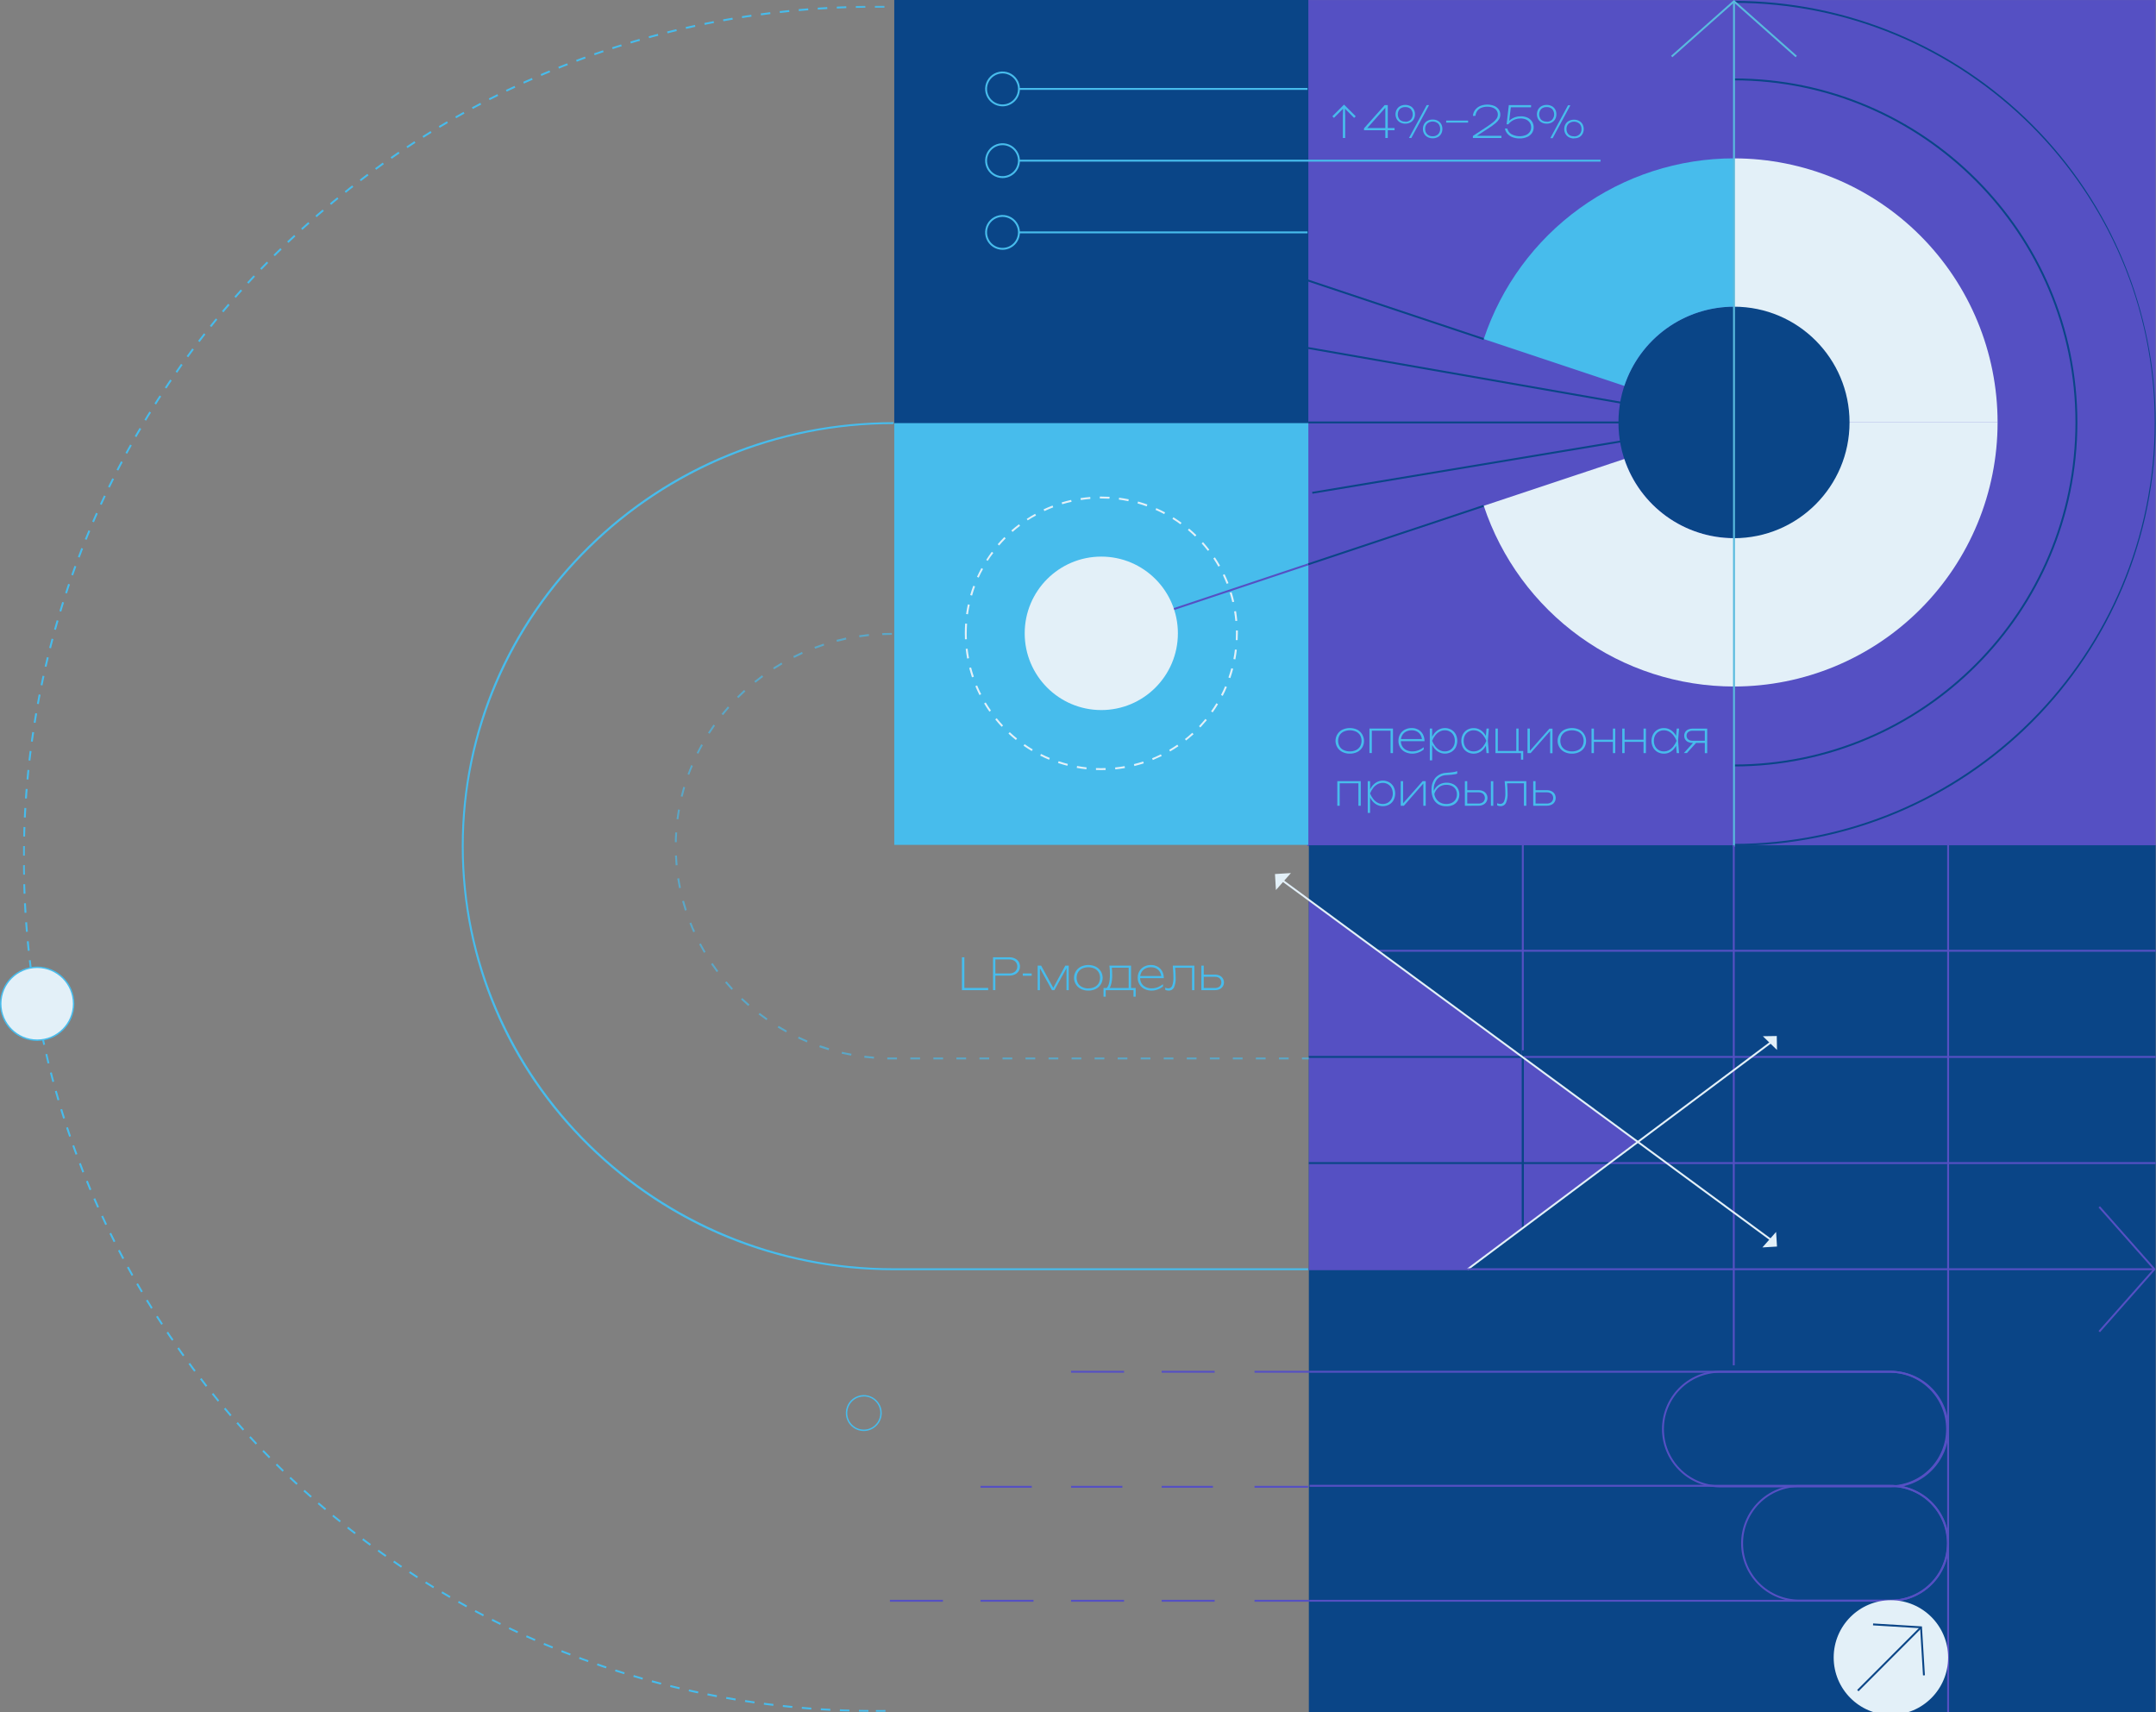 <?xml version="1.0" encoding="UTF-8"?> <svg xmlns="http://www.w3.org/2000/svg" width="1131" height="898" viewBox="0 0 1131 898" fill="none"><rect x="0" y="0" width="1131" height="898" fill="#808080" stroke="none"/><g clip-path="url(#clip0_63_185)"><mask id="mask0_63_185" style="mask-type:luminance" maskUnits="userSpaceOnUse" x="12" y="3" width="456" height="895"><path d="M468 3H12V898H468V3Z" fill="white"></path></mask><g mask="url(#mask0_63_185)"><path d="M459.5 897.5C706.371 897.5 906.5 697.371 906.5 450.5C906.5 203.629 706.371 3.5 459.5 3.5C212.629 3.5 12.5 203.629 12.5 450.5C12.5 697.371 212.629 897.5 459.5 897.5Z" stroke="#47BCEC" stroke-dasharray="5 5"></path></g><path d="M1130.83 0.02H685.76V443.743H1130.83V0.02Z" fill="#5550C3"></path><path d="M686.341 221.237H469.113V443.174H686.341V221.237Z" fill="#47BCEC"></path><path d="M686.339 0H469.111V221.937H686.339V0Z" fill="#0A4587"></path><path d="M1047.9 221.587H909.613V83.074C946.287 83.077 981.459 97.671 1007.39 123.647C1033.32 149.622 1047.89 184.852 1047.9 221.587Z" fill="#E3F0F8"></path><path d="M1047.9 221.587C1047.9 258.323 1033.33 293.554 1007.39 319.53C981.461 345.507 946.288 360.1 909.613 360.1V221.587H1047.9Z" fill="#E3F0F8"></path><path d="M909.623 282.304C943.1 282.304 970.238 255.12 970.238 221.587C970.238 188.055 943.1 160.871 909.623 160.871C876.146 160.871 849.008 188.055 849.008 221.587C849.008 255.12 876.146 282.304 909.623 282.304Z" fill="#0A4587"></path><path d="M909.613 402.026V401.027C1008.39 401.027 1088.76 320.531 1088.76 221.586C1088.76 122.641 1008.39 42.146 909.613 42.146V41.147C1008.94 41.147 1089.75 122.102 1089.75 221.586C1089.75 321.071 1008.94 402.026 909.613 402.026Z" fill="#0A4587"></path><path d="M909.613 443.654V442.655C1031.34 442.655 1130.33 343.48 1130.33 221.568C1130.33 100.215 1031.32 1.48 909.613 1.48V0.48C968.284 0.48 1024.55 23.826 1066.04 65.382C1107.52 106.937 1130.83 163.299 1130.83 222.067C1130.83 280.836 1107.52 337.197 1066.04 378.753C1024.55 420.309 968.284 443.654 909.613 443.654Z" fill="#0A4587"></path><path d="M778.217 264.849L686.062 295.538L686.377 296.486L778.532 265.798L778.217 264.849Z" fill="#0A4587"></path><path d="M686.057 295.556L606.457 322.064L606.772 323.013L686.372 296.505L686.057 295.556Z" fill="#5550C3"></path><path d="M608.608 120.771L608.293 121.72L778.248 178.35L778.563 177.402L608.608 120.771Z" fill="#0A4587"></path><path d="M909.614 83.064V160.871C896.884 160.872 884.478 164.885 874.152 172.342C863.826 179.799 856.105 190.321 852.082 202.418L778.355 177.852C787.531 150.25 805.146 126.242 828.705 109.229C852.264 92.216 880.571 83.062 909.614 83.064Z" fill="#47BCEC"></path><path d="M909.612 282.294V360.1C880.569 360.103 852.262 350.949 828.703 333.936C805.144 316.923 787.529 292.914 778.354 265.313L852.08 240.767C856.105 252.861 863.828 263.38 874.153 270.833C884.479 278.286 896.884 282.296 909.612 282.294Z" fill="#E3F0F8"></path><path d="M1130.84 443.375H686.598V899.502H1130.84V443.375Z" fill="#0A4587"></path><path d="M525.917 55.78C524.113 55.782 522.348 55.248 520.847 54.245C519.346 53.242 518.176 51.816 517.484 50.147C516.792 48.478 516.61 46.641 516.961 44.869C517.312 43.096 518.18 41.467 519.455 40.189C520.73 38.91 522.355 38.039 524.124 37.686C525.893 37.333 527.728 37.513 529.394 38.204C531.061 38.895 532.486 40.066 533.489 41.569C534.491 43.071 535.027 44.837 535.027 46.645C535.024 49.065 534.064 51.385 532.356 53.098C530.648 54.81 528.333 55.774 525.917 55.78ZM525.917 38.519C524.31 38.517 522.738 38.993 521.401 39.886C520.064 40.779 519.021 42.05 518.405 43.537C517.789 45.024 517.627 46.66 517.94 48.239C518.254 49.818 519.027 51.269 520.164 52.407C521.3 53.546 522.748 54.321 524.325 54.634C525.901 54.948 527.535 54.786 529.02 54.169C530.504 53.552 531.772 52.508 532.664 51.168C533.556 49.829 534.031 48.255 534.029 46.645C534.024 44.491 533.167 42.428 531.647 40.905C530.127 39.382 528.067 38.525 525.917 38.519Z" fill="#47BCEC"></path><path d="M685.9 46.145H534.486V47.145H685.9V46.145Z" fill="#47BCEC"></path><path d="M525.917 93.407C524.113 93.409 522.348 92.876 520.847 91.873C519.346 90.87 518.176 89.444 517.484 87.775C516.792 86.106 516.61 84.269 516.961 82.497C517.312 80.724 518.18 79.095 519.455 77.817C520.73 76.538 522.355 75.667 524.124 75.314C525.893 74.961 527.728 75.141 529.394 75.832C531.061 76.523 532.486 77.694 533.489 79.197C534.491 80.699 535.027 82.466 535.027 84.273C535.024 86.693 534.064 89.013 532.356 90.725C530.648 92.438 528.333 93.402 525.917 93.407ZM525.917 76.137C524.31 76.135 522.739 76.611 521.402 77.503C520.065 78.396 519.022 79.666 518.406 81.152C517.79 82.639 517.627 84.275 517.94 85.854C518.252 87.432 519.025 88.883 520.16 90.022C521.296 91.16 522.743 91.936 524.319 92.251C525.894 92.566 527.528 92.405 529.013 91.79C530.497 91.174 531.766 90.132 532.659 88.793C533.552 87.455 534.029 85.882 534.029 84.273C534.026 82.118 533.171 80.051 531.651 78.526C530.13 77.002 528.068 76.142 525.917 76.137Z" fill="#47BCEC"></path><path d="M839.618 83.773H534.486V84.773H839.618V83.773Z" fill="#47BCEC"></path><path d="M525.917 131.028C524.112 131.03 522.348 130.495 520.846 129.492C519.345 128.489 518.175 127.063 517.483 125.393C516.792 123.724 516.61 121.886 516.962 120.113C517.313 118.34 518.182 116.712 519.458 115.433C520.734 114.155 522.36 113.285 524.13 112.933C525.9 112.581 527.735 112.762 529.401 113.455C531.068 114.148 532.492 115.32 533.494 116.824C534.495 118.328 535.029 120.095 535.027 121.903C535.021 124.321 534.06 126.639 532.353 128.349C530.645 130.059 528.331 131.022 525.917 131.028ZM525.917 113.767C524.31 113.765 522.739 114.241 521.402 115.133C520.065 116.026 519.022 117.296 518.406 118.782C517.79 120.269 517.627 121.905 517.94 123.484C518.252 125.063 519.025 126.513 520.16 127.652C521.296 128.791 522.743 129.566 524.319 129.881C525.894 130.196 527.528 130.035 529.013 129.42C530.497 128.804 531.766 127.762 532.659 126.424C533.552 125.086 534.029 123.512 534.029 121.903C534.026 119.748 533.171 117.681 531.651 116.157C530.13 114.632 528.068 113.773 525.917 113.767Z" fill="#47BCEC"></path><path d="M685.9 121.393H534.486V122.393H685.9V121.393Z" fill="#47BCEC"></path><path d="M909.504 221.086H686.34V222.086H909.504V221.086Z" fill="#0A4587"></path><path d="M909.419 221.185L688.312 258.009L688.476 258.995L909.583 222.171L909.419 221.185Z" fill="#0A4587"></path><path d="M685.461 181.898L685.289 182.883L909.406 222.063L909.577 221.078L685.461 181.898Z" fill="#0A4587"></path><path d="M941.952 30.023L909.614 1.339L877.285 30.023L876.627 29.274L909.614 0L942.62 29.274L941.952 30.023Z" fill="#59BADE"></path><path d="M910.123 1H909.125V444.104H910.123V1Z" fill="#59BADE"></path><path d="M686.598 472.318V665.761H769.803L858.655 598.868L686.598 472.318Z" fill="#5550C3"></path><path d="M1130.83 609.581H843.76V610.581H1130.83V609.581Z" fill="#5550C3"></path><path d="M1130.83 553.902H798.949V554.902H1130.83V553.902Z" fill="#5550C3"></path><path d="M1130.84 498.214H722.488V499.214H1130.84V498.214Z" fill="#5550C3"></path><path d="M910.002 443.375H909.004V716.184H910.002V443.375Z" fill="#5550C3"></path><path d="M799.338 443.034H798.34V554.402H799.338V443.034Z" fill="#5550C3"></path><path d="M1022.45 443.034H1021.45V899.501H1022.45V443.034Z" fill="#5550C3"></path><path d="M1101.61 698.812L1100.86 698.152L1129.51 665.76L1100.86 633.378L1101.61 632.719L1130.83 665.76L1101.61 698.812Z" fill="#5550C3"></path><path d="M708.099 395.321C706.756 395.348 705.425 395.053 704.218 394.461C703.142 393.937 702.236 393.119 701.604 392.103C701.114 391.328 700.792 390.459 700.659 389.552C700.526 388.645 700.585 387.721 700.831 386.838C701.078 385.955 701.506 385.134 702.09 384.428C702.673 383.721 703.398 383.146 704.218 382.738C705.435 382.178 706.759 381.889 708.099 381.889C709.439 381.889 710.763 382.178 711.98 382.738C712.781 383.166 713.486 383.752 714.055 384.46C714.623 385.169 715.042 385.985 715.286 386.861C715.53 387.736 715.595 388.652 715.476 389.552C715.357 390.453 715.057 391.321 714.595 392.103C713.962 393.119 713.056 393.937 711.98 394.461C710.773 395.053 709.443 395.348 708.099 395.321ZM708.099 394.141C709.226 394.17 710.343 393.934 711.362 393.452C712.243 393.026 712.984 392.357 713.497 391.523C713.988 390.629 714.245 389.625 714.245 388.605C714.245 387.584 713.988 386.58 713.497 385.686C712.984 384.852 712.243 384.183 711.362 383.757C710.338 383.3 709.23 383.063 708.109 383.063C706.988 383.063 705.88 383.3 704.856 383.757C703.967 384.175 703.221 384.846 702.711 385.686C702.215 386.579 701.954 387.583 701.954 388.605C701.954 389.626 702.215 390.631 702.711 391.523C703.221 392.363 703.967 393.034 704.856 393.452C705.869 393.931 706.979 394.168 708.099 394.141Z" fill="#47BCEC"></path><path d="M730.731 382.167V395.04H729.464V382.687L730.033 383.266H719.057L719.636 382.687V395.01H718.389V382.167H730.731Z" fill="#47BCEC"></path><path d="M740.969 395.321C739.635 395.347 738.314 395.052 737.117 394.462C736.05 393.933 735.151 393.116 734.523 392.103C733.894 391.047 733.572 389.835 733.595 388.605C733.571 387.377 733.877 386.165 734.483 385.097C735.067 384.102 735.913 383.286 736.928 382.738C738.045 382.156 739.29 381.864 740.55 381.889C741.778 381.86 742.991 382.164 744.062 382.768C745.059 383.339 745.878 384.176 746.427 385.187C747.01 386.294 747.302 387.533 747.275 388.785H734.453V387.685H746.985L745.988 388.375C745.969 387.391 745.708 386.426 745.229 385.567C744.783 384.788 744.13 384.148 743.343 383.718C742.482 383.268 741.521 383.045 740.55 383.068C739.51 383.043 738.48 383.28 737.556 383.758C736.719 384.195 736.027 384.864 735.561 385.686C735.081 386.583 734.841 387.588 734.862 388.605C734.836 389.63 735.099 390.641 735.621 391.523C736.133 392.355 736.87 393.023 737.746 393.452C738.744 393.933 739.842 394.17 740.949 394.142C742.038 394.15 743.119 393.946 744.132 393.542C745.117 393.157 746.039 392.624 746.866 391.963V393.132C746.035 393.831 745.085 394.372 744.062 394.731C743.073 395.107 742.026 395.307 740.969 395.321Z" fill="#47BCEC"></path><path d="M750.047 382.168H751.294V387.456L751.194 387.795V389.364L751.294 389.894V398.829H750.047V382.168ZM750.486 388.605C750.819 387.349 751.37 386.162 752.112 385.097C752.79 384.133 753.668 383.328 754.687 382.738C755.698 382.181 756.835 381.889 757.989 381.889C759.144 381.889 760.28 382.181 761.292 382.738C762.266 383.299 763.07 384.114 763.617 385.097C764.172 386.179 764.462 387.378 764.462 388.595C764.462 389.812 764.172 391.011 763.617 392.093C763.075 393.08 762.27 393.896 761.292 394.452C760.28 395.009 759.144 395.301 757.989 395.301C756.835 395.301 755.698 395.009 754.687 394.452C753.664 393.867 752.784 393.061 752.112 392.093C751.373 391.033 750.822 389.853 750.486 388.605ZM763.178 388.605C763.198 387.597 762.965 386.6 762.499 385.706C762.069 384.903 761.427 384.232 760.643 383.768C759.826 383.292 758.894 383.05 757.949 383.068C756.977 383.056 756.017 383.297 755.166 383.768C754.297 384.26 753.534 384.919 752.92 385.706C752.234 386.589 751.676 387.565 751.264 388.605C751.681 389.639 752.238 390.611 752.92 391.493C753.534 392.284 754.297 392.946 755.166 393.442C756.017 393.913 756.977 394.154 757.949 394.142C758.894 394.16 759.826 393.918 760.643 393.442C761.428 392.975 762.07 392.301 762.499 391.493C762.963 390.603 763.197 389.609 763.178 388.605Z" fill="#47BCEC"></path><path d="M780.499 388.603C780.169 389.863 779.618 391.054 778.873 392.121C778.216 393.081 777.358 393.886 776.358 394.48C775.343 395.037 774.203 395.329 773.045 395.329C771.888 395.329 770.748 395.037 769.733 394.48C768.76 393.921 767.959 393.105 767.418 392.121C766.862 391.039 766.572 389.84 766.572 388.623C766.572 387.406 766.862 386.207 767.418 385.125C767.964 384.145 768.764 383.33 769.733 382.766C770.756 382.192 771.913 381.899 773.085 381.917C774.232 381.907 775.361 382.2 776.358 382.766C777.369 383.36 778.24 384.164 778.912 385.125C779.642 386.182 780.179 387.359 780.499 388.603ZM767.817 388.603C767.795 389.607 768.025 390.6 768.486 391.491C768.921 392.298 769.565 392.971 770.351 393.44C771.169 393.916 772.101 394.158 773.045 394.14C774.015 394.152 774.971 393.911 775.819 393.44C776.693 392.947 777.459 392.285 778.074 391.491C778.757 390.612 779.311 389.639 779.721 388.603C779.316 387.562 778.761 386.585 778.074 385.705C777.459 384.914 776.693 384.255 775.819 383.766C774.971 383.295 774.015 383.054 773.045 383.066C772.101 383.048 771.169 383.29 770.351 383.766C769.566 384.231 768.921 384.901 768.486 385.705C768.023 386.599 767.793 387.596 767.817 388.603ZM779.791 395.039L779.381 390.092L779.93 388.603L779.381 387.104L779.791 382.167H781.028L780.499 388.603L781.028 395.039H779.791Z" fill="#47BCEC"></path><path d="M796.613 382.167V394.49L796.294 393.91H799.048V398.468H797.9V394.47L798.469 395.05H784.5V382.167H785.737V394.49L785.169 393.91H795.725L795.426 394.49V382.167H796.613Z" fill="#47BCEC"></path><path d="M801.305 395.04V382.167H802.542V394.68L801.834 394.63L812.809 382.217H814.416V395.09H813.168V382.557L813.907 382.607L802.931 395.04H801.305Z" fill="#47BCEC"></path><path d="M824.613 395.321C823.269 395.348 821.939 395.053 820.731 394.461C819.656 393.937 818.75 393.119 818.117 392.103C817.628 391.328 817.306 390.459 817.173 389.552C817.04 388.645 817.098 387.721 817.345 386.838C817.591 385.955 818.02 385.134 818.604 384.428C819.187 383.721 819.912 383.146 820.731 382.738C821.949 382.178 823.273 381.889 824.613 381.889C825.953 381.889 827.277 382.178 828.494 382.738C829.295 383.166 830 383.752 830.568 384.46C831.136 385.169 831.555 385.985 831.8 386.861C832.044 387.736 832.109 388.652 831.99 389.552C831.871 390.453 831.571 391.321 831.108 392.103C830.476 393.119 829.57 393.937 828.494 394.461C827.287 395.053 825.956 395.348 824.613 395.321ZM824.613 394.141C825.739 394.17 826.857 393.934 827.876 393.452C828.756 393.026 829.497 392.357 830.011 391.523C830.502 390.629 830.759 389.625 830.759 388.605C830.759 387.584 830.502 386.58 830.011 385.686C829.497 384.852 828.756 384.183 827.876 383.757C826.852 383.3 825.744 383.063 824.623 383.063C823.502 383.063 822.394 383.3 821.37 383.757C820.496 384.181 819.764 384.852 819.265 385.686C818.768 386.579 818.508 387.583 818.508 388.605C818.508 389.626 818.768 390.631 819.265 391.523C819.775 392.363 820.521 393.034 821.41 393.452C822.41 393.925 823.506 394.161 824.613 394.141Z" fill="#47BCEC"></path><path d="M834.891 382.167H836.138V395.04H834.891V382.167ZM835.559 388.004H846.824V389.133H835.559V388.004ZM846.096 382.167H847.333V395.04H846.096V382.167Z" fill="#47BCEC"></path><path d="M851.004 382.167H852.241V395.04H851.004V382.167ZM851.672 388.004H862.937V389.133H851.672V388.004ZM862.169 382.167H863.416V395.04H862.169V382.167Z" fill="#47BCEC"></path><path d="M880.288 388.605C879.955 389.866 879.401 391.057 878.652 392.123C877.995 393.084 877.137 393.889 876.137 394.482C875.139 395.045 874.01 395.334 872.865 395.322C871.691 395.339 870.533 395.042 869.512 394.462C868.539 393.904 867.738 393.088 867.197 392.103C866.641 391.021 866.352 389.822 866.352 388.605C866.352 387.389 866.641 386.189 867.197 385.107C867.744 384.127 868.543 383.313 869.512 382.749C870.536 382.176 871.692 381.883 872.865 381.899C874.011 381.889 875.14 382.182 876.137 382.749C877.148 383.342 878.019 384.147 878.692 385.107C879.426 386.169 879.967 387.354 880.288 388.605ZM867.596 388.605C867.574 389.61 867.807 390.604 868.275 391.494C868.704 392.301 869.346 392.975 870.131 393.443C870.948 393.918 871.88 394.16 872.825 394.142C873.797 394.153 874.756 393.912 875.609 393.443C876.477 392.947 877.24 392.284 877.854 391.494C878.536 390.612 879.093 389.64 879.51 388.605C879.098 387.565 878.54 386.59 877.854 385.707C877.24 384.919 876.477 384.26 875.609 383.768C874.756 383.299 873.797 383.058 872.825 383.068C871.88 383.05 870.948 383.292 870.131 383.768C869.347 384.233 868.705 384.903 868.275 385.707C867.805 386.599 867.571 387.597 867.596 388.605ZM879.57 395.042L879.161 390.095L879.71 388.605L879.161 387.106L879.57 382.169H880.817L880.288 388.605L880.817 395.042H879.57Z" fill="#47BCEC"></path><path d="M890.337 389.014L884.919 395.011H883.312L888.73 389.014H890.337ZM894.747 388.535V389.684H887.832C887.052 389.697 886.279 389.537 885.567 389.214C884.943 388.926 884.413 388.465 884.041 387.885C883.689 387.293 883.503 386.616 883.503 385.926C883.503 385.237 883.689 384.56 884.041 383.967C884.417 383.396 884.946 382.942 885.567 382.658C886.279 382.336 887.052 382.175 887.832 382.188H895.575V395.061H894.328V382.688L894.947 383.308H887.832C887.016 383.258 886.21 383.51 885.567 384.017C885.296 384.249 885.08 384.539 884.936 384.866C884.793 385.193 884.725 385.549 884.739 385.906C884.727 386.267 884.796 386.627 884.939 386.959C885.082 387.29 885.297 387.586 885.567 387.825C886.209 388.336 887.015 388.592 887.832 388.545L894.747 388.535Z" fill="#47BCEC"></path><path d="M713.838 409.753V422.666H712.601V410.303L713.169 410.882H702.194L702.773 410.303V422.666H701.525V409.753H713.838Z" fill="#47BCEC"></path><path d="M717.49 409.752H718.727V415.039L718.638 415.379V416.948L718.727 417.478V426.413H717.49V409.752ZM717.929 416.189C718.263 414.933 718.813 413.746 719.556 412.681C720.233 411.717 721.111 410.912 722.13 410.322C723.121 409.758 724.243 409.465 725.383 409.472C726.555 409.454 727.712 409.747 728.735 410.322C729.706 410.883 730.507 411.699 731.05 412.681C731.606 413.763 731.896 414.962 731.896 416.179C731.896 417.396 731.606 418.595 731.05 419.677C730.512 420.663 729.711 421.48 728.735 422.036C727.723 422.593 726.587 422.885 725.433 422.885C724.278 422.885 723.142 422.593 722.13 422.036C721.107 421.451 720.228 420.645 719.556 419.677C718.823 418.616 718.279 417.436 717.949 416.189H717.929ZM730.621 416.189C730.642 415.181 730.408 414.184 729.943 413.29C729.509 412.485 728.864 411.815 728.077 411.351C727.259 410.876 726.328 410.634 725.383 410.652C724.413 410.64 723.457 410.881 722.609 411.351C721.739 411.841 720.975 412.5 720.364 413.29C719.674 414.171 719.116 415.147 718.707 416.189C719.12 417.225 719.678 418.198 720.364 419.077C720.975 419.87 721.738 420.533 722.609 421.026C723.457 421.496 724.413 421.738 725.383 421.726C726.328 421.744 727.259 421.502 728.077 421.026C728.865 420.56 729.511 419.886 729.943 419.077C730.414 418.188 730.654 417.195 730.641 416.189H730.621Z" fill="#47BCEC"></path><path d="M734.791 422.666V409.753H736.028V422.216L735.32 422.166L746.295 409.753H747.902V422.666H746.655V410.143H747.393L736.447 422.666H734.791Z" fill="#47BCEC"></path><path d="M758.678 422.905C757.236 422.952 755.809 422.606 754.547 421.905C753.391 421.215 752.469 420.191 751.903 418.967C751.242 417.524 750.921 415.947 750.965 414.36C750.841 412.072 751.55 409.817 752.961 408.013C753.68 407.219 754.552 406.578 755.524 406.128C756.495 405.678 757.548 405.429 758.618 405.395C759.616 405.315 760.384 405.245 761.023 405.175C761.661 405.105 762.18 405.035 762.589 404.975C762.998 404.915 763.347 404.845 763.587 404.775C763.826 404.705 764.146 404.605 764.425 404.495V405.784C764.084 405.935 763.725 406.043 763.357 406.104C762.888 406.194 762.29 406.284 761.551 406.354C760.813 406.424 759.925 406.504 758.867 406.564C757.931 406.564 757.004 406.757 756.146 407.132C755.288 407.507 754.516 408.055 753.878 408.743C752.628 410.337 752.006 412.336 752.132 414.36V415.359H751.923C752.287 414.394 752.832 413.509 753.529 412.751C754.194 412.047 755 411.492 755.894 411.121C756.844 410.736 757.862 410.545 758.887 410.562C760.097 410.533 761.296 410.801 762.38 411.341C763.341 411.833 764.146 412.584 764.704 413.51C765.26 414.506 765.552 415.628 765.552 416.768C765.552 417.909 765.26 419.031 764.704 420.026C764.125 420.963 763.296 421.718 762.31 422.205C761.169 422.717 759.926 422.956 758.678 422.905ZM758.728 421.726C759.738 421.748 760.74 421.533 761.651 421.096C762.451 420.707 763.122 420.096 763.587 419.337C764.056 418.538 764.295 417.625 764.275 416.698C764.298 415.765 764.06 414.844 763.587 414.04C763.128 413.276 762.455 412.664 761.651 412.281C760.737 411.852 759.737 411.64 758.728 411.661C757.329 411.628 755.959 412.064 754.836 412.9C753.689 413.819 752.844 415.062 752.412 416.468C752.631 417.977 753.39 419.355 754.547 420.346C755.734 421.287 757.215 421.776 758.728 421.726Z" fill="#47BCEC"></path><path d="M768.457 422.666V409.753H769.694V422.116L769.076 421.496H775.571C776.466 421.543 777.347 421.258 778.046 420.697C778.331 420.418 778.557 420.084 778.712 419.716C778.867 419.348 778.946 418.952 778.946 418.553C778.946 418.154 778.867 417.758 778.712 417.39C778.557 417.022 778.331 416.688 778.046 416.409C777.347 415.848 776.466 415.563 775.571 415.61H769.285V414.49H775.551C776.403 414.472 777.248 414.642 778.026 414.99C778.696 415.304 779.266 415.799 779.672 416.419C779.98 416.89 780.183 417.423 780.266 417.98C780.35 418.537 780.312 419.106 780.156 419.647C779.999 420.188 779.728 420.688 779.36 421.115C778.993 421.541 778.537 421.883 778.026 422.116C777.25 422.472 776.404 422.646 775.551 422.626L768.457 422.666ZM782.087 409.793H783.344V422.666H782.107L782.087 409.793Z" fill="#47BCEC"></path><path d="M789.33 409.753H800.675V422.666H799.428V410.303L800.007 410.882H790.029L790.558 410.463C790.647 411.462 790.727 412.461 790.777 413.461C790.827 414.46 790.857 415.34 790.857 416.099C790.973 417.866 790.665 419.634 789.959 421.257C789.694 421.767 789.287 422.19 788.788 422.475C788.289 422.761 787.719 422.896 787.145 422.866C786.836 422.864 786.528 422.827 786.227 422.756C785.927 422.688 785.638 422.577 785.369 422.426V421.327C785.634 421.428 785.903 421.515 786.177 421.586C786.432 421.652 786.693 421.685 786.956 421.686C787.396 421.7 787.831 421.578 788.2 421.337C788.569 421.096 788.856 420.747 789.021 420.337C789.537 418.925 789.757 417.421 789.67 415.92C789.67 415.12 789.67 414.2 789.59 413.141C789.51 412.082 789.4 410.932 789.33 409.753Z" fill="#47BCEC"></path><path d="M804.297 422.666V409.753H805.534V422.116L804.915 421.496H811.411C812.306 421.543 813.187 421.258 813.886 420.697C814.171 420.418 814.397 420.084 814.552 419.716C814.707 419.348 814.786 418.952 814.786 418.553C814.786 418.154 814.707 417.758 814.552 417.39C814.397 417.022 814.171 416.688 813.886 416.409C813.187 415.848 812.306 415.563 811.411 415.61H805.115V414.49H811.381C812.236 414.473 813.084 414.643 813.866 414.99C814.532 415.306 815.099 415.801 815.502 416.419C815.887 417.066 816.09 417.805 816.09 418.558C816.09 419.311 815.887 420.05 815.502 420.697C815.103 421.317 814.535 421.809 813.866 422.116C813.086 422.471 812.237 422.645 811.381 422.626L804.297 422.666Z" fill="#47BCEC"></path><path d="M843.758 609.581H686.598V610.581H843.758V609.581Z" fill="#0A4587"></path><path d="M798.948 553.902H686.598V554.902H798.948V553.902Z" fill="#0A4587"></path><path d="M799.338 554.402H798.34V644.382H799.338V554.402Z" fill="#0A4587"></path><path d="M799.379 550.935H798.381V640.915H799.379V550.935Z" fill="#0A4587"></path><path d="M672.735 461.221L672.145 462.026L928.94 650.906L929.53 650.101L672.735 461.221Z" fill="#E3F0F8"></path><path d="M931.714 646.191L932.182 653.867L924.52 654.327L931.714 646.191Z" fill="#E3F0F8"></path><path d="M669.327 466.86L668.828 458.465L677.2 457.955L669.327 466.86Z" fill="#E3F0F8"></path><path d="M928.869 546.224L769.521 665.456L770.119 666.257L929.466 547.025L928.869 546.224Z" fill="#E3F0F8"></path><path d="M924.758 543.54L932.062 543.43L932.181 550.736L924.758 543.54Z" fill="#E3F0F8"></path><path d="M687.199 719.5H991.713C995.669 719.5 999.587 720.281 1003.24 721.799C1006.9 723.317 1010.22 725.542 1013.01 728.346C1015.81 731.15 1018.03 734.479 1019.54 738.142C1021.05 741.805 1021.82 745.73 1021.82 749.693C1021.82 757.69 1018.64 765.36 1013 771.015C1007.35 776.67 999.696 779.846 991.713 779.846H688.167" fill="#0A4587"></path><path d="M991.713 780.347H688.167V779.348H991.713C999.564 779.348 1007.09 776.223 1012.65 770.662C1018.2 765.101 1021.32 757.559 1021.32 749.694C1021.32 741.829 1018.2 734.287 1012.65 728.726C1007.09 723.165 999.564 720.04 991.713 720.04H687.199V719.041H991.713C999.829 719.041 1007.61 722.271 1013.35 728.019C1019.09 733.768 1022.31 741.564 1022.31 749.694C1022.31 757.824 1019.09 765.62 1013.35 771.369C1007.61 777.117 999.829 780.347 991.713 780.347Z" fill="#5550C3"></path><path d="M686.957 779.366H991.71C999.694 779.366 1007.35 782.543 1013 788.198C1018.64 793.853 1021.81 801.522 1021.81 809.519C1021.81 817.517 1018.64 825.186 1013 830.841C1007.35 836.496 999.694 839.673 991.71 839.673H687.167" fill="#0A4587"></path><path d="M991.71 840.173H687.167V839.174H991.71C999.561 839.174 1007.09 836.049 1012.64 830.488C1018.19 824.927 1021.31 817.385 1021.31 809.52C1021.31 801.656 1018.19 794.113 1012.64 788.552C1007.09 782.991 999.561 779.867 991.71 779.867H686.957V778.867H991.71C999.826 778.867 1007.61 782.097 1013.35 787.845C1019.09 793.594 1022.31 801.39 1022.31 809.52C1022.31 817.65 1019.09 825.447 1013.35 831.195C1007.61 836.944 999.826 840.173 991.71 840.173Z" fill="#5550C3"></path><path d="M991.931 780.177H901.832C893.834 780.032 886.212 776.748 880.607 771.031C875.002 765.314 871.861 757.622 871.861 749.609C871.861 741.596 875.002 733.904 880.607 728.187C886.212 722.47 893.834 719.186 901.832 719.041H991.931C999.93 719.186 1007.55 722.47 1013.16 728.187C1018.76 733.904 1021.9 741.596 1021.9 749.609C1021.9 757.622 1018.76 765.314 1013.16 771.031C1007.55 776.748 999.93 780.032 991.931 780.177ZM901.832 720.04C894.097 720.183 886.726 723.361 881.306 728.89C875.887 734.42 872.85 741.86 872.85 749.609C872.85 757.358 875.887 764.798 881.306 770.328C886.726 775.857 894.097 779.035 901.832 779.178H991.931C999.666 779.035 1007.04 775.857 1012.46 770.328C1017.88 764.798 1020.91 757.358 1020.91 749.609C1020.91 741.86 1017.88 734.42 1012.46 728.89C1007.04 723.361 999.666 720.183 991.931 720.04H901.832Z" fill="#5550C3"></path><path d="M991.93 840.085H943.887C935.795 840.085 928.034 836.865 922.312 831.133C916.59 825.402 913.375 817.628 913.375 809.522C913.375 801.416 916.59 793.642 922.312 787.911C928.034 782.179 935.795 778.959 943.887 778.959H991.93C1000.02 778.959 1007.78 782.179 1013.51 787.911C1019.23 793.642 1022.44 801.416 1022.44 809.522C1022.44 817.628 1019.23 825.402 1013.51 831.133C1007.78 836.865 1000.02 840.085 991.93 840.085ZM943.887 779.958C936.06 779.958 928.552 783.073 923.017 788.617C917.482 794.162 914.373 801.681 914.373 809.522C914.373 817.363 917.482 824.882 923.017 830.427C928.552 835.971 936.06 839.086 943.887 839.086H991.93C999.758 839.086 1007.27 835.971 1012.8 830.427C1018.34 824.882 1021.44 817.363 1021.44 809.522C1021.44 801.681 1018.34 794.162 1012.8 788.617C1007.27 783.073 999.758 779.958 991.93 779.958H943.887Z" fill="#5550C3"></path><path d="M991.941 839.363H991.931C975.355 839.363 961.918 852.823 961.918 869.427V869.437C961.918 886.04 975.355 899.5 991.931 899.5H991.941C1008.52 899.5 1021.95 886.04 1021.95 869.437V869.427C1021.95 852.823 1008.52 839.363 991.941 839.363Z" fill="#E3F0F8"></path><path d="M1008.77 878.821L1007.28 854.065L982.551 852.566L982.611 851.566L1008.21 853.116L1009.77 878.761L1008.77 878.821Z" fill="#0A4587"></path><path d="M1007.3 853.337L974.244 886.446L974.95 887.153L1008 854.043L1007.3 853.337Z" fill="#0A4587"></path><path d="M453.128 750.632C451.265 750.632 449.444 750.079 447.895 749.042C446.346 748.005 445.139 746.532 444.426 744.808C443.713 743.084 443.527 741.187 443.89 739.357C444.253 737.527 445.15 735.846 446.468 734.526C447.785 733.207 449.463 732.308 451.29 731.944C453.118 731.58 455.011 731.767 456.733 732.481C458.454 733.195 459.925 734.404 460.96 735.956C461.995 737.507 462.547 739.331 462.547 741.197C462.542 743.698 461.548 746.095 459.783 747.863C458.017 749.631 455.625 750.627 453.128 750.632ZM453.128 732.522C451.413 732.522 449.736 733.032 448.31 733.987C446.884 734.941 445.772 736.298 445.116 737.886C444.46 739.474 444.289 741.22 444.625 742.905C444.96 744.591 445.787 746.138 447 747.352C448.214 748.567 449.76 749.393 451.443 749.727C453.125 750.061 454.869 749.888 456.453 749.229C458.037 748.57 459.391 747.455 460.342 746.025C461.294 744.596 461.801 742.916 461.799 741.197C461.801 740.055 461.579 738.924 461.145 737.868C460.71 736.812 460.072 735.852 459.266 735.043C458.461 734.235 457.504 733.593 456.451 733.155C455.398 732.718 454.268 732.492 453.128 732.492V732.522Z" fill="#47BCEC"></path><path d="M494.644 839.173H466.836V840.173H494.644V839.173Z" fill="#5550C3"></path><path d="M542.16 839.173H514.352V840.173H542.16V839.173Z" fill="#5550C3"></path><path d="M541.262 779.387H514.352V780.387H541.262V779.387Z" fill="#5550C3"></path><path d="M589.673 839.173H561.865V840.173H589.673V839.173Z" fill="#5550C3"></path><path d="M589.673 719.041H561.865V720.041H589.673V719.041Z" fill="#5550C3"></path><path d="M588.775 779.387H561.865V780.387H588.775V779.387Z" fill="#5550C3"></path><path d="M637.189 839.173H609.381V840.173H637.189V839.173Z" fill="#5550C3"></path><path d="M637.189 719.041H609.381V720.041H637.189V719.041Z" fill="#5550C3"></path><path d="M636.289 779.387H609.379V780.387H636.289V779.387Z" fill="#5550C3"></path><path d="M687.117 839.173H658.102V840.173H687.117V839.173Z" fill="#5550C3"></path><path d="M687.117 719.041H658.102V720.041H687.117V719.041Z" fill="#5550C3"></path><path d="M686.219 779.387H658.102V780.387H686.219V779.387Z" fill="#5550C3"></path><path d="M505.889 502.132V518.803L505.31 518.223H518.371V519.372H504.602V502.132H505.889Z" fill="#47BCEC"></path><path d="M529.427 502.132C530.438 502.108 531.442 502.316 532.36 502.741C533.171 503.111 533.862 503.699 534.356 504.44C534.818 505.192 535.062 506.057 535.062 506.939C535.062 507.821 534.818 508.686 534.356 509.438C533.862 510.179 533.171 510.768 532.36 511.137C531.442 511.562 530.438 511.771 529.427 511.746H521.445V510.617H529.427C530.542 510.674 531.64 510.318 532.51 509.618C532.875 509.274 533.166 508.859 533.364 508.398C533.563 507.937 533.666 507.441 533.666 506.939C533.666 506.437 533.563 505.941 533.364 505.48C533.166 505.019 532.875 504.604 532.51 504.261C531.64 503.56 530.542 503.204 529.427 503.261H521.574L522.153 502.691V519.352H520.926V502.132H529.427Z" fill="#47BCEC"></path><path d="M536.521 510.617H541.201V511.817H536.521V510.617Z" fill="#47BCEC"></path><path d="M544.344 519.373V506.5H546.16L553.024 519.073H552.027L558.842 506.5H560.648V519.373H559.46V506.71H560.099L553.114 519.373H551.857L544.873 506.73H545.511V519.373H544.344Z" fill="#47BCEC"></path><path d="M570.926 519.612C569.584 519.637 568.254 519.346 567.044 518.762C565.952 518.223 565.033 517.387 564.39 516.352C563.747 515.316 563.406 514.12 563.406 512.9C563.406 511.681 563.747 510.485 564.39 509.449C565.033 508.413 565.952 507.578 567.044 507.039C568.259 506.473 569.582 506.18 570.921 506.18C572.26 506.18 573.583 506.473 574.797 507.039C575.889 507.578 576.809 508.413 577.452 509.449C578.095 510.485 578.435 511.681 578.435 512.9C578.435 514.12 578.095 515.316 577.452 516.352C576.809 517.387 575.889 518.223 574.797 518.762C573.592 519.347 572.265 519.638 570.926 519.612ZM570.926 518.432C572.049 518.46 573.163 518.224 574.179 517.743C575.061 517.32 575.803 516.65 576.314 515.814C576.81 514.922 577.071 513.917 577.071 512.896C577.071 511.874 576.81 510.869 576.314 509.977C575.803 509.141 575.061 508.471 574.179 508.048C573.155 507.591 572.047 507.354 570.926 507.354C569.805 507.354 568.697 507.591 567.673 508.048C566.79 508.474 566.045 509.143 565.528 509.977C565.032 510.869 564.771 511.874 564.771 512.896C564.771 513.917 565.032 514.922 565.528 515.814C566.045 516.648 566.79 517.317 567.673 517.743C568.686 518.235 569.8 518.485 570.926 518.472V518.432Z" fill="#47BCEC"></path><path d="M595.761 518.243V522.801H594.614V519.373H580.036V522.801H578.889V518.243H595.761ZM581.992 506.5H593.327V519.003H592.089V507.01L592.668 507.589H582.69L583.219 507.2C583.299 507.899 583.349 508.609 583.379 509.338C583.409 510.068 583.429 510.728 583.429 511.337C583.493 513.23 583.251 515.12 582.71 516.934C582.241 518.303 581.593 518.993 580.784 518.993L580.256 518.513C581.586 517.514 582.251 515.045 582.251 511.107C582.251 510.368 582.251 509.598 582.191 508.789C582.131 507.979 582.042 507.25 581.962 506.5H581.992Z" fill="#47BCEC"></path><path d="M604.201 519.611C602.869 519.635 601.549 519.344 600.35 518.761C599.284 518.229 598.389 517.408 597.765 516.393C597.133 515.337 596.808 514.126 596.828 512.895C596.803 511.667 597.11 510.455 597.716 509.387C598.298 508.392 599.144 507.579 600.16 507.038C601.275 506.448 602.521 506.152 603.782 506.178C605.01 506.154 606.222 506.458 607.294 507.058C608.291 507.629 609.11 508.466 609.659 509.477C610.242 510.584 610.534 511.823 610.507 513.075H597.686V511.975H610.208L609.21 512.665C609.194 511.681 608.937 510.717 608.462 509.856C608.011 509.077 607.355 508.437 606.566 508.007C605.703 507.562 604.743 507.339 603.772 507.358C602.732 507.332 601.703 507.569 600.779 508.047C599.942 508.484 599.249 509.154 598.783 509.976C598.304 510.873 598.063 511.878 598.085 512.895C598.064 513.919 598.326 514.929 598.843 515.813C599.355 516.644 600.092 517.313 600.968 517.742C601.966 518.223 603.064 518.459 604.171 518.432C605.26 518.438 606.34 518.238 607.354 517.842C608.338 517.449 609.259 516.914 610.088 516.253V517.422C609.26 518.118 608.314 518.66 607.294 519.021C606.305 519.395 605.258 519.594 604.201 519.611Z" fill="#47BCEC"></path><path d="M615.217 506.5H626.552V519.373H625.315V507.05L625.884 507.629H615.906L616.435 507.21C616.524 508.209 616.594 509.209 616.654 510.208C616.714 511.207 616.734 512.087 616.734 512.856C616.849 514.619 616.541 516.384 615.836 518.004C615.57 518.516 615.162 518.94 614.661 519.225C614.16 519.511 613.587 519.645 613.012 519.613C612.703 519.611 612.395 519.574 612.094 519.503C611.796 519.437 611.51 519.326 611.246 519.173V518.074C611.507 518.175 611.774 518.262 612.044 518.333C612.302 518.399 612.567 518.433 612.833 518.433C613.273 518.447 613.708 518.325 614.077 518.084C614.446 517.843 614.733 517.494 614.898 517.084C615.403 515.669 615.62 514.167 615.537 512.667C615.537 511.867 615.537 510.948 615.457 509.888C615.377 508.829 615.317 507.679 615.217 506.5Z" fill="#47BCEC"></path><path d="M630.223 519.373V506.5H631.46V518.863L630.841 518.243H637.337C638.232 518.295 639.115 518.01 639.811 517.444C640.096 517.165 640.323 516.831 640.478 516.463C640.632 516.095 640.712 515.7 640.712 515.3C640.712 514.901 640.632 514.505 640.478 514.137C640.323 513.769 640.096 513.436 639.811 513.156C639.111 512.598 638.23 512.317 637.337 512.367H631.051V511.237H637.317C638.168 511.219 639.014 511.39 639.791 511.737C640.462 512.051 641.032 512.546 641.438 513.166C641.746 513.638 641.949 514.17 642.032 514.727C642.115 515.284 642.078 515.853 641.921 516.394C641.765 516.935 641.494 517.435 641.126 517.862C640.758 518.288 640.303 518.63 639.791 518.863C639.016 519.219 638.17 519.393 637.317 519.373H630.223Z" fill="#47BCEC"></path><path d="M686.219 666.27H468.703C408.207 666.27 351.324 643.132 308.549 601.126C265.774 559.119 242.246 503.26 242.246 443.853C242.246 384.446 265.804 328.587 308.589 286.58C351.374 244.574 408.247 221.437 468.743 221.437V222.436C344.399 222.436 243.244 321.761 243.244 443.853C243.244 565.945 344.399 665.27 468.743 665.27H686.259L686.219 666.27Z" fill="#47BCEC"></path><g opacity="0.65"><path d="M467.833 555.693H465.448V554.694C466.246 554.694 467.015 554.694 467.843 554.694H470.537V555.693H467.813H467.833ZM686.587 555.693H682.985V554.694H686.557L686.587 555.693ZM676 555.693H670.901V554.694H676V555.693ZM663.917 555.693H658.818V554.694H663.917V555.693ZM651.834 555.693H646.735V554.694H651.834V555.693ZM639.751 555.693H634.672V554.694H639.781L639.751 555.693ZM627.658 555.693H622.559V554.694H627.687L627.658 555.693ZM615.574 555.693H610.476V554.694H615.574V555.693ZM603.491 555.693H598.393V554.694H603.491V555.693ZM591.408 555.693H586.309V554.694H591.408V555.693ZM579.325 555.693H574.226V554.694H579.325V555.693ZM567.242 555.693H562.143V554.694H567.242V555.693ZM555.159 555.693H550.05V554.694H555.159V555.693ZM543.066 555.693H537.967V554.694H543.066V555.693ZM530.982 555.693H525.914V554.694H531.012L530.982 555.693ZM518.899 555.693H513.801V554.694H518.929L518.899 555.693ZM506.816 555.693H501.717V554.694H506.816V555.693ZM494.733 555.693H489.634V554.694H494.733V555.693ZM482.65 555.693H477.541V554.694H482.65V555.693ZM458.444 555.323C456.757 555.183 455.041 555.003 453.355 554.794L453.475 553.794C455.151 554.004 456.847 554.174 458.523 554.314L458.444 555.323ZM446.47 553.714C444.794 553.401 443.131 553.068 441.481 552.715L441.711 551.715C443.357 552.095 445.023 552.445 446.7 552.715L446.47 553.714ZM434.676 550.866C433.05 550.376 431.414 549.866 429.807 549.287L430.136 548.287C431.723 548.847 433.349 549.367 434.966 549.856L434.676 550.866ZM423.252 546.778C421.695 546.118 420.119 545.419 418.592 544.699L419.011 543.79C420.538 544.509 422.094 545.199 423.641 545.849L423.252 546.778ZM412.346 541.511C410.869 540.691 409.353 539.832 407.926 538.952L408.445 538.093C409.881 538.972 411.358 539.822 412.835 540.631L412.346 541.511ZM402.059 535.115C400.662 534.115 399.275 533.116 397.928 532.116L398.527 531.327C399.874 532.326 401.251 533.325 402.628 534.325L402.059 535.115ZM392.49 527.669C391.203 526.549 389.926 525.39 388.699 524.221L389.387 523.501C390.604 524.66 391.872 525.8 393.149 526.909L392.49 527.669ZM383.77 519.233C382.602 517.984 381.465 516.695 380.367 515.396L381.125 514.756C382.213 516.035 383.35 517.314 384.498 518.554L383.77 519.233ZM375.987 509.908C374.989 508.539 373.991 507.14 372.993 505.731L373.822 505.171C374.77 506.56 375.757 507.96 376.765 509.309L375.987 509.908ZM369.262 499.794C368.394 498.325 367.556 496.796 366.757 495.317L367.635 494.847C368.424 496.336 369.262 497.845 370.12 499.284L369.262 499.794ZM363.674 489C362.976 487.441 362.297 485.852 361.679 484.263L362.607 483.893C363.225 485.462 363.884 487.041 364.602 488.59L363.674 489ZM359.284 477.636C358.755 476.007 358.286 474.348 357.817 472.709L358.815 472.449C359.254 474.078 359.743 475.718 360.262 477.337L359.284 477.636ZM356.201 465.873C355.862 464.214 355.562 462.515 355.293 460.826L356.291 460.676C356.55 462.345 356.849 464.034 357.189 465.673L356.201 465.873ZM354.445 453.88C354.295 452.191 354.175 450.462 354.105 448.762H355.103C355.183 450.442 355.293 452.151 355.442 453.84L354.445 453.88ZM355.013 441.766H354.016C354.016 440.067 354.115 438.338 354.235 436.639L355.233 436.699C355.093 438.338 355.023 440.047 354.993 441.736L355.013 441.766ZM355.901 429.773L354.904 429.643C355.123 427.954 355.383 426.245 355.682 424.576L356.68 424.756C356.36 426.355 356.101 428.054 355.881 429.723L355.901 429.773ZM358.107 417.94L357.109 417.7C357.508 416.051 357.957 414.382 358.446 412.702L359.394 412.982C358.935 414.601 358.486 416.251 358.087 417.89L358.107 417.94ZM361.609 406.426L360.671 406.086C361.26 404.487 361.888 402.888 362.547 401.319L363.465 401.709C362.786 403.208 362.168 404.797 361.589 406.376L361.609 406.426ZM366.358 395.382L365.46 394.942C366.219 393.413 367.017 391.944 367.845 390.405L368.713 390.895C367.875 392.314 367.087 393.823 366.338 395.332L366.358 395.382ZM372.255 384.878L371.417 384.338C372.335 382.909 373.293 381.48 374.281 380.081L375.089 380.66C374.131 382.04 373.173 383.459 372.255 384.878ZM379.289 375.113L378.511 374.484C379.579 373.164 380.696 371.845 381.824 370.566L382.562 371.236C381.465 372.495 380.357 373.804 379.299 375.113H379.289ZM387.332 366.168L386.633 365.459C387.83 364.249 389.078 363.06 390.335 361.911L391.013 362.65C389.776 363.79 388.539 364.969 387.342 366.168H387.332ZM396.312 358.123L395.693 357.343C397.02 356.274 398.387 355.224 399.754 354.215L400.343 355.025C398.976 356.024 397.619 357.063 396.302 358.123H396.312ZM406.08 351.077L405.541 350.237C406.968 349.318 408.445 348.418 409.921 347.559L410.42 348.418C408.944 349.268 407.487 350.167 406.07 351.077H406.08ZM416.537 345.08L416.098 344.181C417.624 343.421 419.181 342.681 420.727 341.982L421.136 342.901C419.59 343.611 418.043 344.35 416.527 345.11L416.537 345.08ZM427.582 340.253L427.233 339.313C428.819 338.724 430.446 338.154 432.062 337.624L432.372 338.574C430.755 339.123 429.129 339.713 427.572 340.283L427.582 340.253ZM439.047 336.625L438.797 335.625C440.444 335.196 442.12 334.806 443.786 334.446L443.986 335.445C442.329 335.845 440.663 336.235 439.037 336.655L439.047 336.625ZM450.83 334.236L450.681 333.237C452.367 332.987 454.073 332.777 455.76 332.597L455.869 333.596C454.183 333.806 452.487 334.016 450.821 334.266L450.83 334.236ZM462.804 333.097L462.754 332.097C464.45 332.017 466.176 331.987 467.873 331.987V332.987C466.176 333.017 464.47 333.047 462.794 333.127L462.804 333.097Z" fill="#47BCEC"></path></g><path d="M698.93 60.997L705.056 54.87L711.182 61.007L710.354 61.836L704.368 55.84H705.744L699.758 61.836L698.93 60.997ZM704.437 72.38V60.867L704.597 55.58H705.515L705.675 60.867V72.38H704.437Z" fill="#47BCEC"></path><path d="M728.005 55.14V72.38H726.718V55.58H727.546L716.81 67.663V67.163H731.567V68.313H715.543V67.313L726.379 55.13L728.005 55.14Z" fill="#47BCEC"></path><path d="M737.188 64.865C736.261 64.884 735.344 64.667 734.524 64.235C733.782 63.829 733.162 63.233 732.728 62.506C732.295 61.721 732.068 60.839 732.068 59.942C732.068 59.046 732.295 58.164 732.728 57.379C733.159 56.65 733.78 56.053 734.524 55.65C735.353 55.242 736.264 55.03 737.188 55.03C738.111 55.03 739.023 55.242 739.852 55.65C740.597 56.047 741.216 56.646 741.638 57.379C742.081 58.161 742.305 59.048 742.286 59.947C742.302 60.846 742.078 61.733 741.638 62.516C741.219 63.251 740.599 63.851 739.852 64.245C739.03 64.674 738.114 64.888 737.188 64.865ZM737.188 63.865C737.71 63.89 738.232 63.809 738.722 63.627C739.212 63.445 739.661 63.165 740.041 62.806C740.729 62.029 741.109 61.026 741.109 59.987C741.109 58.949 740.729 57.946 740.041 57.169C739.657 56.82 739.206 56.551 738.716 56.38C738.225 56.208 737.706 56.136 737.188 56.169C736.132 56.107 735.095 56.466 734.304 57.169C733.622 57.949 733.246 58.95 733.246 59.987C733.246 61.024 733.622 62.026 734.304 62.806C735.098 63.501 736.135 63.853 737.188 63.785V63.865ZM748.423 55.14H749.66L740.361 72.38H739.123L748.423 55.14ZM751.566 72.54C750.635 72.561 749.715 72.344 748.892 71.911C748.138 71.513 747.512 70.91 747.086 70.172C746.65 69.394 746.429 68.515 746.447 67.623C746.424 66.722 746.644 65.831 747.086 65.045C747.513 64.312 748.139 63.716 748.892 63.326C749.716 62.895 750.636 62.682 751.566 62.706C752.489 62.682 753.402 62.895 754.22 63.326C754.967 63.719 755.59 64.314 756.016 65.045C756.435 65.836 756.654 66.718 756.654 67.613C756.654 68.509 756.435 69.391 756.016 70.182C755.593 70.92 754.971 71.523 754.22 71.921C753.392 72.351 752.468 72.564 751.536 72.54H751.566ZM751.566 71.481C752.087 71.506 752.607 71.425 753.096 71.243C753.584 71.061 754.031 70.781 754.409 70.422C754.769 70.053 755.049 69.615 755.233 69.133C755.416 68.652 755.5 68.138 755.477 67.623C755.501 67.104 755.419 66.585 755.235 66.098C755.052 65.612 754.771 65.168 754.409 64.795C753.609 64.111 752.592 63.736 751.541 63.736C750.489 63.736 749.472 64.111 748.672 64.795C748.311 65.168 748.03 65.612 747.846 66.098C747.662 66.585 747.58 67.104 747.604 67.623C747.582 68.138 747.665 68.652 747.849 69.133C748.032 69.615 748.313 70.053 748.672 70.422C749.053 70.782 749.504 71.062 749.996 71.244C750.488 71.426 751.012 71.507 751.536 71.481H751.566Z" fill="#47BCEC"></path><path d="M758.648 63.255H770.143V64.315H758.648V63.255Z" fill="#47BCEC"></path><path d="M772.666 60.797C772.737 59.674 773.128 58.595 773.794 57.688C774.476 56.777 775.384 56.061 776.428 55.609C778.775 54.645 781.401 54.613 783.772 55.52C784.726 55.896 785.556 56.533 786.166 57.358C786.75 58.162 787.055 59.134 787.034 60.127C787.034 60.923 786.835 61.706 786.456 62.406C785.956 63.249 785.307 63.995 784.54 64.604C783.378 65.566 782.155 66.451 780.878 67.253L774.063 71.671L773.903 71.231H787.623V72.38H772.656V71.301L779.91 66.543C781.317 65.604 782.455 64.784 783.303 64.095C784.027 63.533 784.657 62.858 785.168 62.096C785.543 61.497 785.741 60.804 785.737 60.097C785.755 59.311 785.513 58.542 785.049 57.908C784.548 57.268 783.882 56.777 783.123 56.489C782.201 56.132 781.218 55.958 780.229 55.979C779.097 55.949 777.971 56.16 776.927 56.599C776.09 56.965 775.372 57.557 774.851 58.308C774.365 59.043 774.07 59.888 773.993 60.767L772.666 60.797Z" fill="#47BCEC"></path><path d="M791.505 55.14H803.169V56.289H792.084L792.613 55.739L791.615 64.085H791.066C791.511 63.484 792.054 62.964 792.672 62.546C793.368 62.068 794.127 61.691 794.927 61.426C795.814 61.141 796.74 60.999 797.671 61.007C798.983 60.961 800.287 61.231 801.473 61.796C802.421 62.264 803.216 62.992 803.768 63.895C804.282 64.784 804.547 65.796 804.536 66.823C804.547 67.894 804.226 68.941 803.618 69.822C802.969 70.736 802.077 71.449 801.044 71.88C799.832 72.391 798.527 72.64 797.212 72.61C795.881 72.644 794.555 72.417 793.311 71.94C792.307 71.544 791.416 70.905 790.717 70.081C790.085 69.316 789.644 68.412 789.43 67.443H790.717C791.012 68.656 791.772 69.704 792.832 70.361C793.978 70.982 795.243 71.349 796.543 71.439C797.842 71.528 799.146 71.338 800.365 70.881C801.201 70.538 801.926 69.971 802.461 69.242C802.963 68.53 803.222 67.674 803.199 66.803C803.22 65.936 802.98 65.083 802.511 64.355C802.035 63.638 801.368 63.07 800.585 62.715C799.669 62.309 798.673 62.111 797.671 62.136C796.731 62.125 795.796 62.277 794.908 62.586C794.128 62.851 793.394 63.235 792.732 63.725C792.159 64.143 791.651 64.645 791.226 65.214H790.328L791.505 55.14Z" fill="#47BCEC"></path><path d="M811.362 64.864C810.435 64.885 809.518 64.668 808.698 64.235C807.951 63.832 807.327 63.235 806.892 62.506C806.467 61.718 806.244 60.837 806.244 59.942C806.244 59.047 806.467 58.166 806.892 57.378C807.325 56.647 807.949 56.049 808.698 55.649C809.525 55.239 810.435 55.025 811.357 55.025C812.28 55.025 813.19 55.239 814.016 55.649C814.765 56.046 815.387 56.645 815.812 57.378C816.252 58.162 816.472 59.049 816.451 59.947C816.47 60.845 816.249 61.731 815.812 62.516C815.389 63.251 814.766 63.85 814.016 64.245C813.199 64.675 812.285 64.888 811.362 64.864ZM811.362 63.865C811.884 63.889 812.406 63.807 812.896 63.625C813.387 63.443 813.835 63.164 814.216 62.805C814.904 62.028 815.284 61.026 815.284 59.987C815.284 58.948 814.904 57.946 814.216 57.169C813.831 56.82 813.38 56.552 812.89 56.381C812.4 56.209 811.88 56.137 811.362 56.169C810.307 56.106 809.27 56.466 808.479 57.169C807.791 57.946 807.411 58.948 807.411 59.987C807.411 61.026 807.791 62.028 808.479 62.805C809.273 63.501 810.31 63.853 811.362 63.785V63.865ZM822.557 55.22H823.795L814.505 72.46H813.278L822.557 55.22ZM825.7 72.62C824.77 72.638 823.851 72.422 823.026 71.99C822.278 71.589 821.656 70.987 821.23 70.251C820.791 69.475 820.567 68.595 820.582 67.703C820.561 66.8 820.786 65.909 821.23 65.124C821.656 64.394 822.279 63.798 823.026 63.405C823.852 62.977 824.771 62.764 825.7 62.785C826.626 62.763 827.543 62.976 828.364 63.405C829.109 63.799 829.728 64.394 830.15 65.124C830.576 65.913 830.798 66.796 830.798 67.693C830.798 68.59 830.576 69.472 830.15 70.261C829.732 70.999 829.113 71.602 828.364 72C827.534 72.397 826.619 72.582 825.7 72.54V72.62ZM825.7 71.561C826.224 71.586 826.748 71.506 827.24 71.324C827.732 71.142 828.183 70.862 828.564 70.501C828.922 70.132 829.201 69.693 829.383 69.212C829.565 68.731 829.646 68.217 829.622 67.703C829.648 67.184 829.568 66.665 829.386 66.179C829.204 65.692 828.924 65.248 828.564 64.874C827.764 64.191 826.747 63.815 825.695 63.815C824.644 63.815 823.627 64.191 822.827 64.874C822.463 65.246 822.181 65.69 821.997 66.177C821.813 66.663 821.732 67.183 821.759 67.703C821.734 68.218 821.816 68.732 822 69.214C822.184 69.696 822.465 70.134 822.827 70.501C823.215 70.849 823.67 71.116 824.164 71.284C824.658 71.452 825.18 71.519 825.7 71.481V71.561Z" fill="#47BCEC"></path><path d="M1129.91 665.26H686.598V666.26H1129.91V665.26Z" fill="#5550C3"></path><path d="M577.722 403.936C576.784 403.936 575.856 403.936 574.928 403.886V402.887C576.604 402.957 578.31 402.957 579.987 402.887V403.886C579.288 403.926 578.5 403.936 577.722 403.936ZM585.075 403.566L584.966 402.567C586.642 402.397 588.328 402.157 589.955 401.867L590.124 402.867C588.478 403.157 586.782 403.396 585.075 403.566ZM569.919 403.516C568.223 403.336 566.517 403.087 564.84 402.787L565.02 401.787C566.676 402.087 568.353 402.337 570.009 402.517L569.919 403.516ZM595.063 401.817L594.824 400.818C596.46 400.418 598.097 399.948 599.693 399.419L600.002 400.418C598.386 400.928 596.759 401.408 595.063 401.817ZM559.931 401.677C558.285 401.258 556.629 400.768 555.012 400.228L555.332 399.279C556.918 399.818 558.554 400.278 560.181 400.718L559.931 401.677ZM604.742 398.679L604.373 397.75C605.919 397.12 607.476 396.42 608.982 395.671L609.421 396.57C607.865 397.32 606.288 398.029 604.742 398.679ZM550.333 398.509C548.756 397.85 547.18 397.13 545.663 396.36L546.102 395.471C547.609 396.23 549.165 396.94 550.712 397.58L550.333 398.509ZM613.842 394.192L613.333 393.322C614.789 392.473 616.226 391.563 617.613 390.614L618.172 391.433C616.715 392.393 615.278 393.322 613.812 394.182L613.842 394.192ZM541.253 393.952C539.786 393.072 538.329 392.143 536.932 391.163L537.501 390.344C538.878 391.343 540.315 392.233 541.762 393.092L541.253 393.952ZM622.213 388.455L621.594 387.665C622.911 386.666 624.208 385.516 625.446 384.377L626.124 385.117C624.827 386.256 623.52 387.385 622.183 388.445L622.213 388.455ZM532.911 388.155C531.584 387.086 530.277 385.956 529.02 384.787L529.698 384.057C530.936 385.207 532.223 386.316 533.53 387.375L532.911 388.155ZM629.696 381.589L628.968 380.899C630.125 379.68 631.253 378.4 632.32 377.101L633.089 377.741C631.991 379.04 630.844 380.339 629.686 381.579L629.696 381.589ZM525.458 381.239C524.29 379.989 523.153 378.69 522.085 377.361L522.854 376.731C523.911 378.041 525.039 379.33 526.186 380.559L525.458 381.239ZM636.122 373.693L635.314 373.113C636.312 371.734 637.22 370.315 638.098 368.876L638.946 369.395C638.068 370.895 637.11 372.334 636.122 373.693ZM519.042 373.303C518.044 371.904 517.116 370.445 516.248 368.986L517.096 368.476C517.965 369.915 518.893 371.344 519.85 372.723L519.042 373.303ZM641.41 365.008L640.522 364.548C641.291 363.049 642.019 361.5 642.677 359.951L643.595 360.35C642.927 361.959 642.189 363.519 641.41 365.048V365.008ZM513.814 364.588C513.046 363.069 512.327 361.5 511.659 359.931L512.587 359.541C513.235 361.09 513.944 362.639 514.712 364.138L513.814 364.588ZM645.411 355.703L644.414 355.373C644.962 353.784 645.461 352.145 645.9 350.526L646.898 350.786C646.469 352.425 645.97 354.074 645.411 355.703ZM509.883 355.283C509.334 353.664 508.885 352.005 508.416 350.356L509.414 350.106C509.843 351.735 510.332 353.364 510.87 354.963L509.883 355.283ZM648.036 345.878L647.038 345.689C647.357 344.039 647.616 342.36 647.816 340.691L648.814 340.811C648.644 342.49 648.355 344.199 648.036 345.868V345.878ZM507.348 345.449C507.039 343.77 506.779 342.061 506.59 340.361L507.588 340.252C507.777 341.921 508.037 343.61 508.336 345.249L507.348 345.449ZM649.273 335.784H648.275C648.275 334.615 648.355 333.425 648.355 332.256C648.355 331.736 648.355 331.257 648.355 330.707H649.353C649.353 331.227 649.353 331.756 649.353 332.276C649.333 333.395 649.303 334.595 649.243 335.774L649.273 335.784ZM506.201 335.344C506.151 334.345 506.131 333.255 506.131 332.216C506.131 330.497 506.191 328.778 506.31 327.079L507.308 327.149C507.189 328.818 507.129 330.527 507.129 332.216C507.129 333.215 507.129 334.285 507.198 335.304L506.201 335.344ZM648.046 325.72C647.896 324.041 647.676 322.351 647.407 320.722L648.405 320.552C648.684 322.242 648.904 323.961 649.053 325.66L648.046 325.72ZM507.797 322.222L506.799 322.072C507.039 320.383 507.348 318.684 507.707 317.014L508.705 317.224C508.336 318.863 508.037 320.542 507.797 322.212V322.222ZM646.429 315.825C646.05 314.196 645.591 312.547 645.082 310.938L646.08 310.638C646.589 312.267 647.078 313.936 647.437 315.635L646.429 315.825ZM509.952 312.407L508.955 312.127C509.434 310.488 509.952 308.849 510.561 307.25L511.499 307.59C510.95 309.169 510.371 310.788 509.952 312.407ZM643.486 306.25C642.867 304.691 642.189 303.122 641.49 301.613L642.388 301.183C643.126 302.712 643.815 304.301 644.443 305.891L643.486 306.25ZM513.435 303.002L512.517 302.592C513.225 301.033 513.993 299.484 514.812 297.985L515.69 298.465C514.832 299.944 514.073 301.473 513.385 303.002H513.435ZM639.155 297.225C638.317 295.756 637.419 294.307 636.491 292.918L637.319 292.358C638.267 293.777 639.175 295.247 640.023 296.726L639.155 297.225ZM518.194 294.227L517.356 293.687C518.274 292.248 519.252 290.829 520.269 289.45L521.078 290.049C520.03 291.369 519.062 292.738 518.154 294.187L518.194 294.227ZM633.598 288.93C632.6 287.601 631.472 286.291 630.355 285.042L631.093 284.373C632.231 285.642 633.338 286.971 634.386 288.37L633.598 288.93ZM524.131 286.142L523.373 285.482C524.48 284.193 525.648 282.923 526.855 281.704L527.563 282.414C526.376 283.603 525.218 284.862 524.131 286.142ZM626.903 281.424C625.695 280.255 624.428 279.105 623.141 278.026L623.779 277.257C625.087 278.356 626.374 279.515 627.591 280.705L626.903 281.424ZM531.185 279.016L530.527 278.256C531.814 277.137 533.151 276.047 534.518 275.008L535.116 275.807C533.749 276.827 532.432 277.906 531.165 279.016H531.185ZM619.24 275.018C617.883 274.018 616.466 273.019 615.039 272.179L615.568 271.33C617.014 272.239 618.451 273.209 619.828 274.208L619.24 275.018ZM539.158 273.019L538.609 272.179C540.036 271.25 541.512 270.36 542.999 269.531L543.488 270.4C542.001 271.15 540.544 272.029 539.138 272.949L539.158 273.019ZM610.728 269.651C609.242 268.861 607.735 268.122 606.169 267.442L606.568 266.532C608.134 267.212 609.681 267.972 611.197 268.771L610.728 269.651ZM547.868 268.082L547.439 267.172C548.986 266.453 550.572 265.773 552.159 265.173L552.518 266.113C550.961 266.752 549.395 267.362 547.868 268.082ZM601.549 265.603C599.972 265.033 598.356 264.514 596.73 264.064L596.999 263.064C598.645 263.524 600.292 264.064 601.888 264.624L601.549 265.603ZM557.207 264.494L556.918 263.544C558.544 263.044 560.211 262.605 561.907 262.225L562.126 263.224C560.47 263.574 558.844 264.014 557.217 264.494H557.207ZM591.92 262.904C590.274 262.565 588.598 262.285 586.931 262.065L587.061 261.065C588.757 261.285 590.463 261.575 592.13 261.915L591.92 262.904ZM566.976 262.285L566.816 261.285C568.502 261.026 570.218 260.826 571.925 260.696L572.004 261.695C570.318 261.835 568.632 262.025 566.976 262.285ZM582.002 261.595C580.585 261.515 579.149 261.465 577.722 261.465H576.944V260.466H577.732C579.179 260.466 580.635 260.516 582.072 260.596L582.002 261.595Z" fill="#E3F0F8"></path><path d="M577.72 372.454C599.911 372.454 617.901 354.435 617.901 332.207C617.901 309.978 599.911 291.959 577.72 291.959C555.529 291.959 537.539 309.978 537.539 332.207C537.539 354.435 555.529 372.454 577.72 372.454Z" fill="#E3F0F8"></path><path d="M19.5 545.625C30.062 545.625 38.625 537.062 38.625 526.5C38.625 515.938 30.062 507.375 19.5 507.375C8.938 507.375 0.375 515.938 0.375 526.5C0.375 537.062 8.938 545.625 19.5 545.625Z" fill="#E3F0F8" stroke="#47BCEC" stroke-width="0.75"></path></g><defs><clipPath id="clip0_63_185"><rect width="1131" height="898" fill="white"></rect></clipPath></defs></svg> 